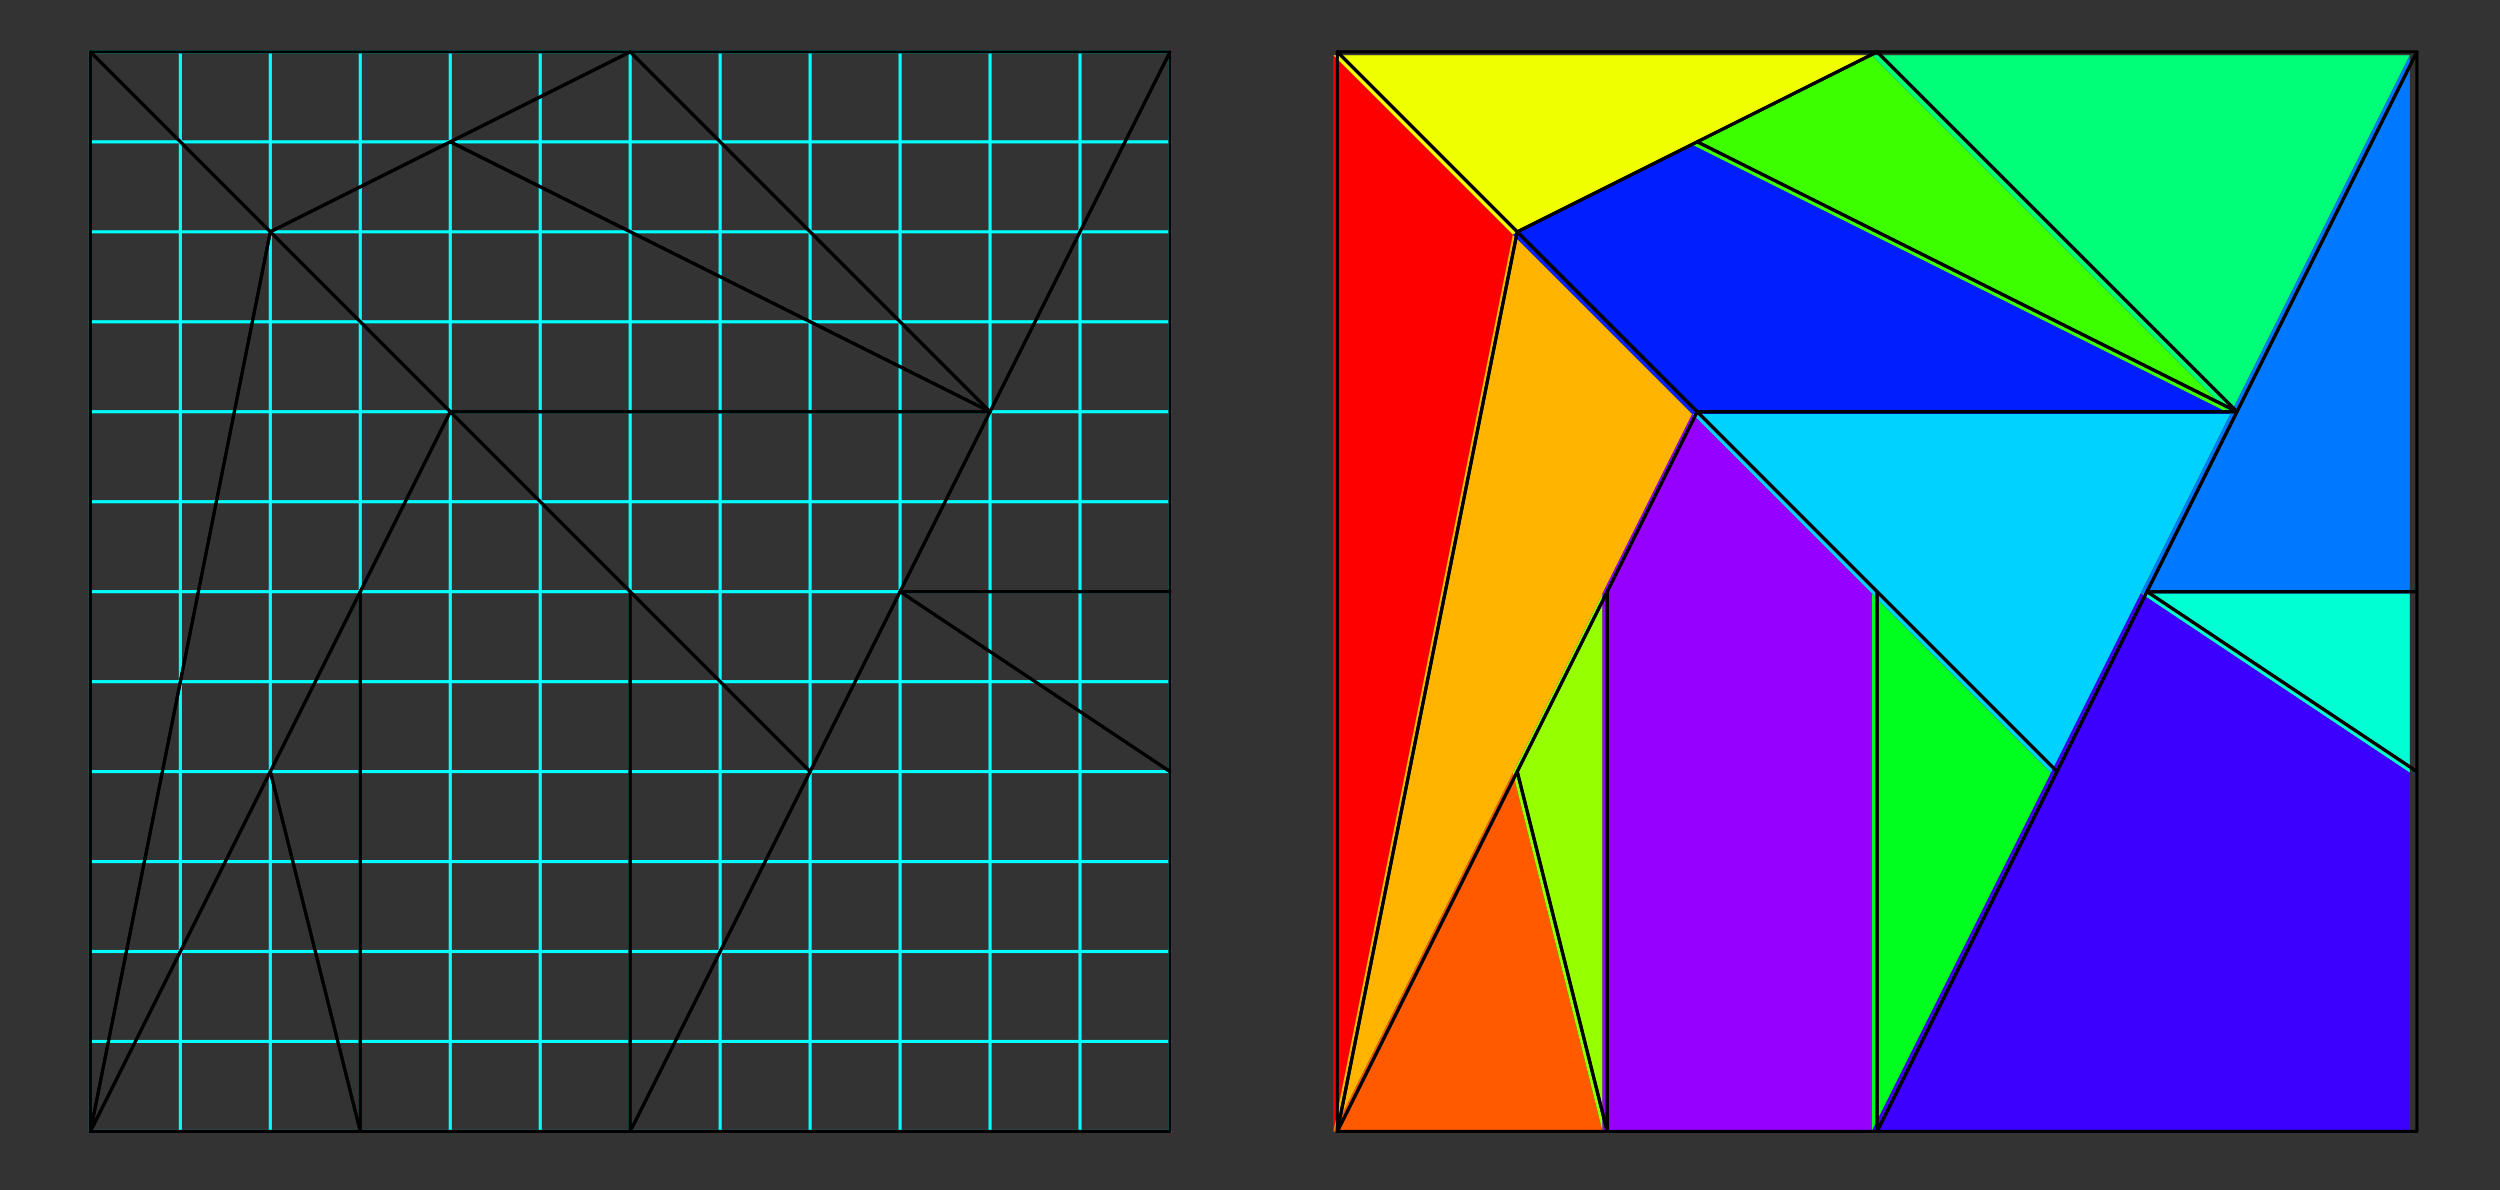 <?xml version="1.0" encoding="UTF-8"?>
<svg xmlns="http://www.w3.org/2000/svg" xmlns:xlink="http://www.w3.org/1999/xlink" width="400" height="190.44" viewBox="0 0 400 190.44">
<rect x="0" y="0" width="400" height="190.44" fill="#333333" stroke="none"/>
<path fill="none" stroke-width="5" stroke-linecap="round" stroke-linejoin="round" stroke="rgb(0%, 100%, 100%)" stroke-opacity="1" stroke-miterlimit="10" d="M 138.801 88.529 L 1866.131 88.529 " transform="matrix(0.1, 0, 0, -0.1, 0.586, 189.882)"/>
<path fill="none" stroke-width="5" stroke-linecap="round" stroke-linejoin="round" stroke="rgb(0%, 100%, 100%)" stroke-opacity="1" stroke-miterlimit="10" d="M 138.801 88.529 L 138.801 1815.859 " transform="matrix(0.1, 0, 0, -0.1, 0.586, 189.882)"/>
<path fill="none" stroke-width="5" stroke-linecap="round" stroke-linejoin="round" stroke="rgb(0%, 100%, 100%)" stroke-opacity="1" stroke-miterlimit="10" d="M 138.801 232.467 L 1866.131 232.467 " transform="matrix(0.1, 0, 0, -0.1, 0.586, 189.882)"/>
<path fill="none" stroke-width="5" stroke-linecap="round" stroke-linejoin="round" stroke="rgb(0%, 100%, 100%)" stroke-opacity="1" stroke-miterlimit="10" d="M 282.739 88.529 L 282.739 1815.859 " transform="matrix(0.1, 0, 0, -0.1, 0.586, 189.882)"/>
<path fill="none" stroke-width="5" stroke-linecap="round" stroke-linejoin="round" stroke="rgb(0%, 100%, 100%)" stroke-opacity="1" stroke-miterlimit="10" d="M 138.801 376.404 L 1866.131 376.404 " transform="matrix(0.1, 0, 0, -0.1, 0.586, 189.882)"/>
<path fill="none" stroke-width="5" stroke-linecap="round" stroke-linejoin="round" stroke="rgb(0%, 100%, 100%)" stroke-opacity="1" stroke-miterlimit="10" d="M 426.676 88.529 L 426.676 1815.859 " transform="matrix(0.1, 0, 0, -0.1, 0.586, 189.882)"/>
<path fill="none" stroke-width="5" stroke-linecap="round" stroke-linejoin="round" stroke="rgb(0%, 100%, 100%)" stroke-opacity="1" stroke-miterlimit="10" d="M 138.801 520.342 L 1866.131 520.342 " transform="matrix(0.1, 0, 0, -0.1, 0.586, 189.882)"/>
<path fill="none" stroke-width="5" stroke-linecap="round" stroke-linejoin="round" stroke="rgb(0%, 100%, 100%)" stroke-opacity="1" stroke-miterlimit="10" d="M 570.614 88.529 L 570.614 1815.859 " transform="matrix(0.1, 0, 0, -0.1, 0.586, 189.882)"/>
<path fill="none" stroke-width="5" stroke-linecap="round" stroke-linejoin="round" stroke="rgb(0%, 100%, 100%)" stroke-opacity="1" stroke-miterlimit="10" d="M 138.801 664.28 L 1866.131 664.28 " transform="matrix(0.1, 0, 0, -0.1, 0.586, 189.882)"/>
<path fill="none" stroke-width="5" stroke-linecap="round" stroke-linejoin="round" stroke="rgb(0%, 100%, 100%)" stroke-opacity="1" stroke-miterlimit="10" d="M 714.591 88.529 L 714.591 1815.859 " transform="matrix(0.1, 0, 0, -0.1, 0.586, 189.882)"/>
<path fill="none" stroke-width="5" stroke-linecap="round" stroke-linejoin="round" stroke="rgb(0%, 100%, 100%)" stroke-opacity="1" stroke-miterlimit="10" d="M 138.801 808.217 L 1866.131 808.217 " transform="matrix(0.1, 0, 0, -0.1, 0.586, 189.882)"/>
<path fill="none" stroke-width="5" stroke-linecap="round" stroke-linejoin="round" stroke="rgb(0%, 100%, 100%)" stroke-opacity="1" stroke-miterlimit="10" d="M 858.528 88.529 L 858.528 1815.859 " transform="matrix(0.1, 0, 0, -0.1, 0.586, 189.882)"/>
<path fill="none" stroke-width="5" stroke-linecap="round" stroke-linejoin="round" stroke="rgb(0%, 100%, 100%)" stroke-opacity="1" stroke-miterlimit="10" d="M 138.801 952.194 L 1866.131 952.194 " transform="matrix(0.1, 0, 0, -0.1, 0.586, 189.882)"/>
<path fill="none" stroke-width="5" stroke-linecap="round" stroke-linejoin="round" stroke="rgb(0%, 100%, 100%)" stroke-opacity="1" stroke-miterlimit="10" d="M 1002.466 88.529 L 1002.466 1815.859 " transform="matrix(0.1, 0, 0, -0.1, 0.586, 189.882)"/>
<path fill="none" stroke-width="5" stroke-linecap="round" stroke-linejoin="round" stroke="rgb(0%, 100%, 100%)" stroke-opacity="1" stroke-miterlimit="10" d="M 138.801 1096.132 L 1866.131 1096.132 " transform="matrix(0.1, 0, 0, -0.1, 0.586, 189.882)"/>
<path fill="none" stroke-width="5" stroke-linecap="round" stroke-linejoin="round" stroke="rgb(0%, 100%, 100%)" stroke-opacity="1" stroke-miterlimit="10" d="M 1146.404 88.529 L 1146.404 1815.859 " transform="matrix(0.1, 0, 0, -0.1, 0.586, 189.882)"/>
<path fill="none" stroke-width="5" stroke-linecap="round" stroke-linejoin="round" stroke="rgb(0%, 100%, 100%)" stroke-opacity="1" stroke-miterlimit="10" d="M 138.801 1240.069 L 1866.131 1240.069 " transform="matrix(0.1, 0, 0, -0.1, 0.586, 189.882)"/>
<path fill="none" stroke-width="5" stroke-linecap="round" stroke-linejoin="round" stroke="rgb(0%, 100%, 100%)" stroke-opacity="1" stroke-miterlimit="10" d="M 1290.341 88.529 L 1290.341 1815.859 " transform="matrix(0.1, 0, 0, -0.1, 0.586, 189.882)"/>
<path fill="none" stroke-width="5" stroke-linecap="round" stroke-linejoin="round" stroke="rgb(0%, 100%, 100%)" stroke-opacity="1" stroke-miterlimit="10" d="M 138.801 1384.007 L 1866.131 1384.007 " transform="matrix(0.1, 0, 0, -0.1, 0.586, 189.882)"/>
<path fill="none" stroke-width="5" stroke-linecap="round" stroke-linejoin="round" stroke="rgb(0%, 100%, 100%)" stroke-opacity="1" stroke-miterlimit="10" d="M 1434.318 88.529 L 1434.318 1815.859 " transform="matrix(0.1, 0, 0, -0.1, 0.586, 189.882)"/>
<path fill="none" stroke-width="5" stroke-linecap="round" stroke-linejoin="round" stroke="rgb(0%, 100%, 100%)" stroke-opacity="1" stroke-miterlimit="10" d="M 138.801 1527.945 L 1866.131 1527.945 " transform="matrix(0.1, 0, 0, -0.1, 0.586, 189.882)"/>
<path fill="none" stroke-width="5" stroke-linecap="round" stroke-linejoin="round" stroke="rgb(0%, 100%, 100%)" stroke-opacity="1" stroke-miterlimit="10" d="M 1578.256 88.529 L 1578.256 1815.859 " transform="matrix(0.1, 0, 0, -0.1, 0.586, 189.882)"/>
<path fill="none" stroke-width="5" stroke-linecap="round" stroke-linejoin="round" stroke="rgb(0%, 100%, 100%)" stroke-opacity="1" stroke-miterlimit="10" d="M 138.801 1671.922 L 1866.131 1671.922 " transform="matrix(0.1, 0, 0, -0.1, 0.586, 189.882)"/>
<path fill="none" stroke-width="5" stroke-linecap="round" stroke-linejoin="round" stroke="rgb(0%, 100%, 100%)" stroke-opacity="1" stroke-miterlimit="10" d="M 1722.193 88.529 L 1722.193 1815.859 " transform="matrix(0.1, 0, 0, -0.1, 0.586, 189.882)"/>
<path fill="none" stroke-width="5" stroke-linecap="round" stroke-linejoin="round" stroke="rgb(0%, 100%, 100%)" stroke-opacity="1" stroke-miterlimit="10" d="M 138.801 1815.859 L 1866.131 1815.859 " transform="matrix(0.1, 0, 0, -0.1, 0.586, 189.882)"/>
<path fill="none" stroke-width="5" stroke-linecap="round" stroke-linejoin="round" stroke="rgb(0%, 100%, 100%)" stroke-opacity="1" stroke-miterlimit="10" d="M 1866.131 88.529 L 1866.131 1815.859 " transform="matrix(0.1, 0, 0, -0.1, 0.586, 189.882)"/>
<path fill="none" stroke-width="5" stroke-linecap="round" stroke-linejoin="round" stroke="rgb(0%, 0%, 0%)" stroke-opacity="1" stroke-miterlimit="10" d="M 138.801 88.529 L 138.801 1815.859 L 426.676 1527.945 L 138.801 88.529 " transform="matrix(0.1, 0, 0, -0.1, 0.586, 189.882)"/>
<path fill="none" stroke-width="5" stroke-linecap="round" stroke-linejoin="round" stroke="rgb(0%, 0%, 0%)" stroke-opacity="1" stroke-miterlimit="10" d="M 138.801 88.529 L 426.676 664.28 L 570.614 88.529 L 138.801 88.529 " transform="matrix(0.1, 0, 0, -0.1, 0.586, 189.882)"/>
<path fill="none" stroke-width="5" stroke-linecap="round" stroke-linejoin="round" stroke="rgb(0%, 0%, 0%)" stroke-opacity="1" stroke-miterlimit="10" d="M 138.801 88.529 L 426.676 1527.945 L 714.591 1240.069 L 138.801 88.529 " transform="matrix(0.1, 0, 0, -0.1, 0.586, 189.882)"/>
<path fill="none" stroke-width="5" stroke-linecap="round" stroke-linejoin="round" stroke="rgb(0%, 0%, 0%)" stroke-opacity="1" stroke-miterlimit="10" d="M 138.801 1815.859 L 1002.466 1815.859 L 426.676 1527.945 L 138.801 1815.859 " transform="matrix(0.1, 0, 0, -0.1, 0.586, 189.882)"/>
<path fill="none" stroke-width="5" stroke-linecap="round" stroke-linejoin="round" stroke="rgb(0%, 0%, 0%)" stroke-opacity="1" stroke-miterlimit="10" d="M 570.614 88.529 L 426.676 664.28 L 570.614 952.194 L 570.614 88.529 " transform="matrix(0.1, 0, 0, -0.1, 0.586, 189.882)"/>
<path fill="none" stroke-width="5" stroke-linecap="round" stroke-linejoin="round" stroke="rgb(0%, 0%, 0%)" stroke-opacity="1" stroke-miterlimit="10" d="M 714.591 1671.922 L 1002.466 1815.859 L 1578.256 1240.069 L 714.591 1671.922 " transform="matrix(0.1, 0, 0, -0.1, 0.586, 189.882)"/>
<path fill="none" stroke-width="5" stroke-linecap="round" stroke-linejoin="round" stroke="rgb(0%, 0%, 0%)" stroke-opacity="1" stroke-miterlimit="10" d="M 1002.466 952.194 L 1290.341 664.28 L 1002.466 88.529 L 1002.466 952.194 " transform="matrix(0.1, 0, 0, -0.1, 0.586, 189.882)"/>
<path fill="none" stroke-width="5" stroke-linecap="round" stroke-linejoin="round" stroke="rgb(0%, 0%, 0%)" stroke-opacity="1" stroke-miterlimit="10" d="M 1002.466 1815.859 L 1866.131 1815.859 L 1578.256 1240.069 L 1002.466 1815.859 " transform="matrix(0.1, 0, 0, -0.1, 0.586, 189.882)"/>
<path fill="none" stroke-width="5" stroke-linecap="round" stroke-linejoin="round" stroke="rgb(0%, 0%, 0%)" stroke-opacity="1" stroke-miterlimit="10" d="M 1434.318 952.194 L 1866.131 952.194 L 1866.131 664.28 L 1434.318 952.194 " transform="matrix(0.1, 0, 0, -0.1, 0.586, 189.882)"/>
<path fill="none" stroke-width="5" stroke-linecap="round" stroke-linejoin="round" stroke="rgb(0%, 0%, 0%)" stroke-opacity="1" stroke-miterlimit="10" d="M 1578.256 1240.069 L 1290.341 664.28 L 714.591 1240.069 L 1578.256 1240.069 " transform="matrix(0.1, 0, 0, -0.1, 0.586, 189.882)"/>
<path fill="none" stroke-width="5" stroke-linecap="round" stroke-linejoin="round" stroke="rgb(0%, 0%, 0%)" stroke-opacity="1" stroke-miterlimit="10" d="M 1866.131 1815.859 L 1866.131 952.194 L 1434.318 952.194 L 1866.131 1815.859 " transform="matrix(0.1, 0, 0, -0.1, 0.586, 189.882)"/>
<path fill="none" stroke-width="5" stroke-linecap="round" stroke-linejoin="round" stroke="rgb(0%, 0%, 0%)" stroke-opacity="1" stroke-miterlimit="10" d="M 426.676 1527.945 L 714.591 1671.922 L 1578.256 1240.069 L 714.591 1240.069 L 426.676 1527.945 " transform="matrix(0.1, 0, 0, -0.1, 0.586, 189.882)"/>
<path fill="none" stroke-width="5" stroke-linecap="round" stroke-linejoin="round" stroke="rgb(0%, 0%, 0%)" stroke-opacity="1" stroke-miterlimit="10" d="M 1002.466 88.529 L 1434.318 952.194 L 1866.131 664.28 L 1866.131 88.529 L 1002.466 88.529 " transform="matrix(0.1, 0, 0, -0.1, 0.586, 189.882)"/>
<path fill="none" stroke-width="5" stroke-linecap="round" stroke-linejoin="round" stroke="rgb(0%, 0%, 0%)" stroke-opacity="1" stroke-miterlimit="10" d="M 714.591 1240.069 L 1002.466 952.194 L 1002.466 88.529 L 570.614 88.529 L 570.614 952.194 L 714.591 1240.069 " transform="matrix(0.1, 0, 0, -0.1, 0.586, 189.882)"/>
<path fill-rule="nonzero" fill="rgb(100%, 0%, 0%)" fill-opacity="1" d="M 213.348 181.055 L 213.348 8.828 L 242.051 37.535 L 213.348 181.055 "/>
<path fill-rule="nonzero" fill="rgb(100%, 35.301%, 0%)" fill-opacity="1" d="M 213.348 181.055 L 242.051 123.648 L 256.402 181.055 L 213.348 181.055 "/>
<path fill-rule="nonzero" fill="rgb(100%, 70.506%, 0%)" fill-opacity="1" d="M 213.348 181.055 L 242.051 37.535 L 270.758 66.238 L 213.348 181.055 "/>
<path fill-rule="nonzero" fill="rgb(94.139%, 100%, 0%)" fill-opacity="1" d="M 213.348 8.828 L 299.461 8.828 L 242.051 37.535 L 213.348 8.828 "/>
<path fill-rule="nonzero" fill="rgb(58.789%, 100%, 0%)" fill-opacity="1" d="M 256.402 181.055 L 242.051 123.648 L 256.402 94.941 L 256.402 181.055 "/>
<path fill-rule="nonzero" fill="rgb(23.509%, 100%, 0%)" fill-opacity="1" d="M 270.758 23.18 L 299.461 8.828 L 356.867 66.238 L 270.758 23.18 "/>
<path fill-rule="nonzero" fill="rgb(0%, 100%, 11.792%)" fill-opacity="1" d="M 299.461 94.941 L 328.164 123.648 L 299.461 181.055 L 299.461 94.941 "/>
<path fill-rule="nonzero" fill="rgb(0%, 100%, 47.093%)" fill-opacity="1" d="M 299.461 8.828 L 385.574 8.828 L 356.867 66.238 L 299.461 8.828 "/>
<path fill-rule="nonzero" fill="rgb(0%, 100%, 82.422%)" fill-opacity="1" d="M 342.52 94.941 L 385.574 94.941 L 385.574 123.648 L 342.52 94.941 "/>
<path fill-rule="nonzero" fill="rgb(0%, 82.422%, 100%)" fill-opacity="1" d="M 356.867 66.238 L 328.164 123.648 L 270.758 66.238 L 356.867 66.238 "/>
<path fill-rule="nonzero" fill="rgb(0%, 47.093%, 100%)" fill-opacity="1" d="M 385.574 8.828 L 385.574 94.941 L 342.52 94.941 L 385.574 8.828 "/>
<path fill-rule="nonzero" fill="rgb(0%, 11.792%, 100%)" fill-opacity="1" d="M 242.051 37.535 L 270.758 23.18 L 356.867 66.238 L 270.758 66.238 L 242.051 37.535 "/>
<path fill-rule="nonzero" fill="rgb(23.509%, 0%, 100%)" fill-opacity="1" d="M 299.461 181.055 L 342.52 94.941 L 385.574 123.648 L 385.574 181.055 L 299.461 181.055 "/>
<path fill-rule="nonzero" fill="rgb(58.789%, 0%, 100%)" fill-opacity="1" d="M 270.758 66.238 L 299.461 94.941 L 299.461 181.055 L 256.402 181.055 L 256.402 94.941 L 270.758 66.238 "/>
<path fill="none" stroke-width="5" stroke-linecap="round" stroke-linejoin="round" stroke="rgb(0%, 0%, 0%)" stroke-opacity="1" stroke-miterlimit="10" d="M 2133.869 88.529 L 2133.869 1815.859 L 2421.744 1527.945 L 2133.869 88.529 " transform="matrix(0.1, 0, 0, -0.1, 0.586, 189.882)"/>
<path fill="none" stroke-width="5" stroke-linecap="round" stroke-linejoin="round" stroke="rgb(0%, 0%, 0%)" stroke-opacity="1" stroke-miterlimit="10" d="M 2133.869 88.529 L 2421.744 664.28 L 2565.682 88.529 L 2133.869 88.529 " transform="matrix(0.1, 0, 0, -0.1, 0.586, 189.882)"/>
<path fill="none" stroke-width="5" stroke-linecap="round" stroke-linejoin="round" stroke="rgb(0%, 0%, 0%)" stroke-opacity="1" stroke-miterlimit="10" d="M 2133.869 88.529 L 2421.744 1527.945 L 2709.659 1240.069 L 2133.869 88.529 " transform="matrix(0.1, 0, 0, -0.1, 0.586, 189.882)"/>
<path fill="none" stroke-width="5" stroke-linecap="round" stroke-linejoin="round" stroke="rgb(0%, 0%, 0%)" stroke-opacity="1" stroke-miterlimit="10" d="M 2133.869 1815.859 L 2997.534 1815.859 L 2421.744 1527.945 L 2133.869 1815.859 " transform="matrix(0.1, 0, 0, -0.1, 0.586, 189.882)"/>
<path fill="none" stroke-width="5" stroke-linecap="round" stroke-linejoin="round" stroke="rgb(0%, 0%, 0%)" stroke-opacity="1" stroke-miterlimit="10" d="M 2565.682 88.529 L 2421.744 664.28 L 2565.682 952.194 L 2565.682 88.529 " transform="matrix(0.1, 0, 0, -0.1, 0.586, 189.882)"/>
<path fill="none" stroke-width="5" stroke-linecap="round" stroke-linejoin="round" stroke="rgb(0%, 0%, 0%)" stroke-opacity="1" stroke-miterlimit="10" d="M 2709.659 1671.922 L 2997.534 1815.859 L 3573.285 1240.069 L 2709.659 1671.922 " transform="matrix(0.1, 0, 0, -0.1, 0.586, 189.882)"/>
<path fill="none" stroke-width="5" stroke-linecap="round" stroke-linejoin="round" stroke="rgb(0%, 0%, 0%)" stroke-opacity="1" stroke-miterlimit="10" d="M 2997.534 952.194 L 3285.409 664.28 L 2997.534 88.529 L 2997.534 952.194 " transform="matrix(0.1, 0, 0, -0.1, 0.586, 189.882)"/>
<path fill="none" stroke-width="5" stroke-linecap="round" stroke-linejoin="round" stroke="rgb(0%, 0%, 0%)" stroke-opacity="1" stroke-miterlimit="10" d="M 2997.534 1815.859 L 3861.199 1815.859 L 3573.285 1240.069 L 2997.534 1815.859 " transform="matrix(0.1, 0, 0, -0.1, 0.586, 189.882)"/>
<path fill="none" stroke-width="5" stroke-linecap="round" stroke-linejoin="round" stroke="rgb(0%, 0%, 0%)" stroke-opacity="1" stroke-miterlimit="10" d="M 3429.386 952.194 L 3861.199 952.194 L 3861.199 664.28 L 3429.386 952.194 " transform="matrix(0.1, 0, 0, -0.1, 0.586, 189.882)"/>
<path fill="none" stroke-width="5" stroke-linecap="round" stroke-linejoin="round" stroke="rgb(0%, 0%, 0%)" stroke-opacity="1" stroke-miterlimit="10" d="M 3573.285 1240.069 L 3285.409 664.28 L 2709.659 1240.069 L 3573.285 1240.069 " transform="matrix(0.1, 0, 0, -0.1, 0.586, 189.882)"/>
<path fill="none" stroke-width="5" stroke-linecap="round" stroke-linejoin="round" stroke="rgb(0%, 0%, 0%)" stroke-opacity="1" stroke-miterlimit="10" d="M 3861.199 1815.859 L 3861.199 952.194 L 3429.386 952.194 L 3861.199 1815.859 " transform="matrix(0.1, 0, 0, -0.1, 0.586, 189.882)"/>
<path fill="none" stroke-width="5" stroke-linecap="round" stroke-linejoin="round" stroke="rgb(0%, 0%, 0%)" stroke-opacity="1" stroke-miterlimit="10" d="M 2421.744 1527.945 L 2709.659 1671.922 L 3573.285 1240.069 L 2709.659 1240.069 L 2421.744 1527.945 " transform="matrix(0.1, 0, 0, -0.1, 0.586, 189.882)"/>
<path fill="none" stroke-width="5" stroke-linecap="round" stroke-linejoin="round" stroke="rgb(0%, 0%, 0%)" stroke-opacity="1" stroke-miterlimit="10" d="M 2997.534 88.529 L 3429.386 952.194 L 3861.199 664.28 L 3861.199 88.529 L 2997.534 88.529 " transform="matrix(0.1, 0, 0, -0.1, 0.586, 189.882)"/>
<path fill="none" stroke-width="5" stroke-linecap="round" stroke-linejoin="round" stroke="rgb(0%, 0%, 0%)" stroke-opacity="1" stroke-miterlimit="10" d="M 2709.659 1240.069 L 2997.534 952.194 L 2997.534 88.529 L 2565.682 88.529 L 2565.682 952.194 L 2709.659 1240.069 " transform="matrix(0.1, 0, 0, -0.1, 0.586, 189.882)"/>
</svg>
